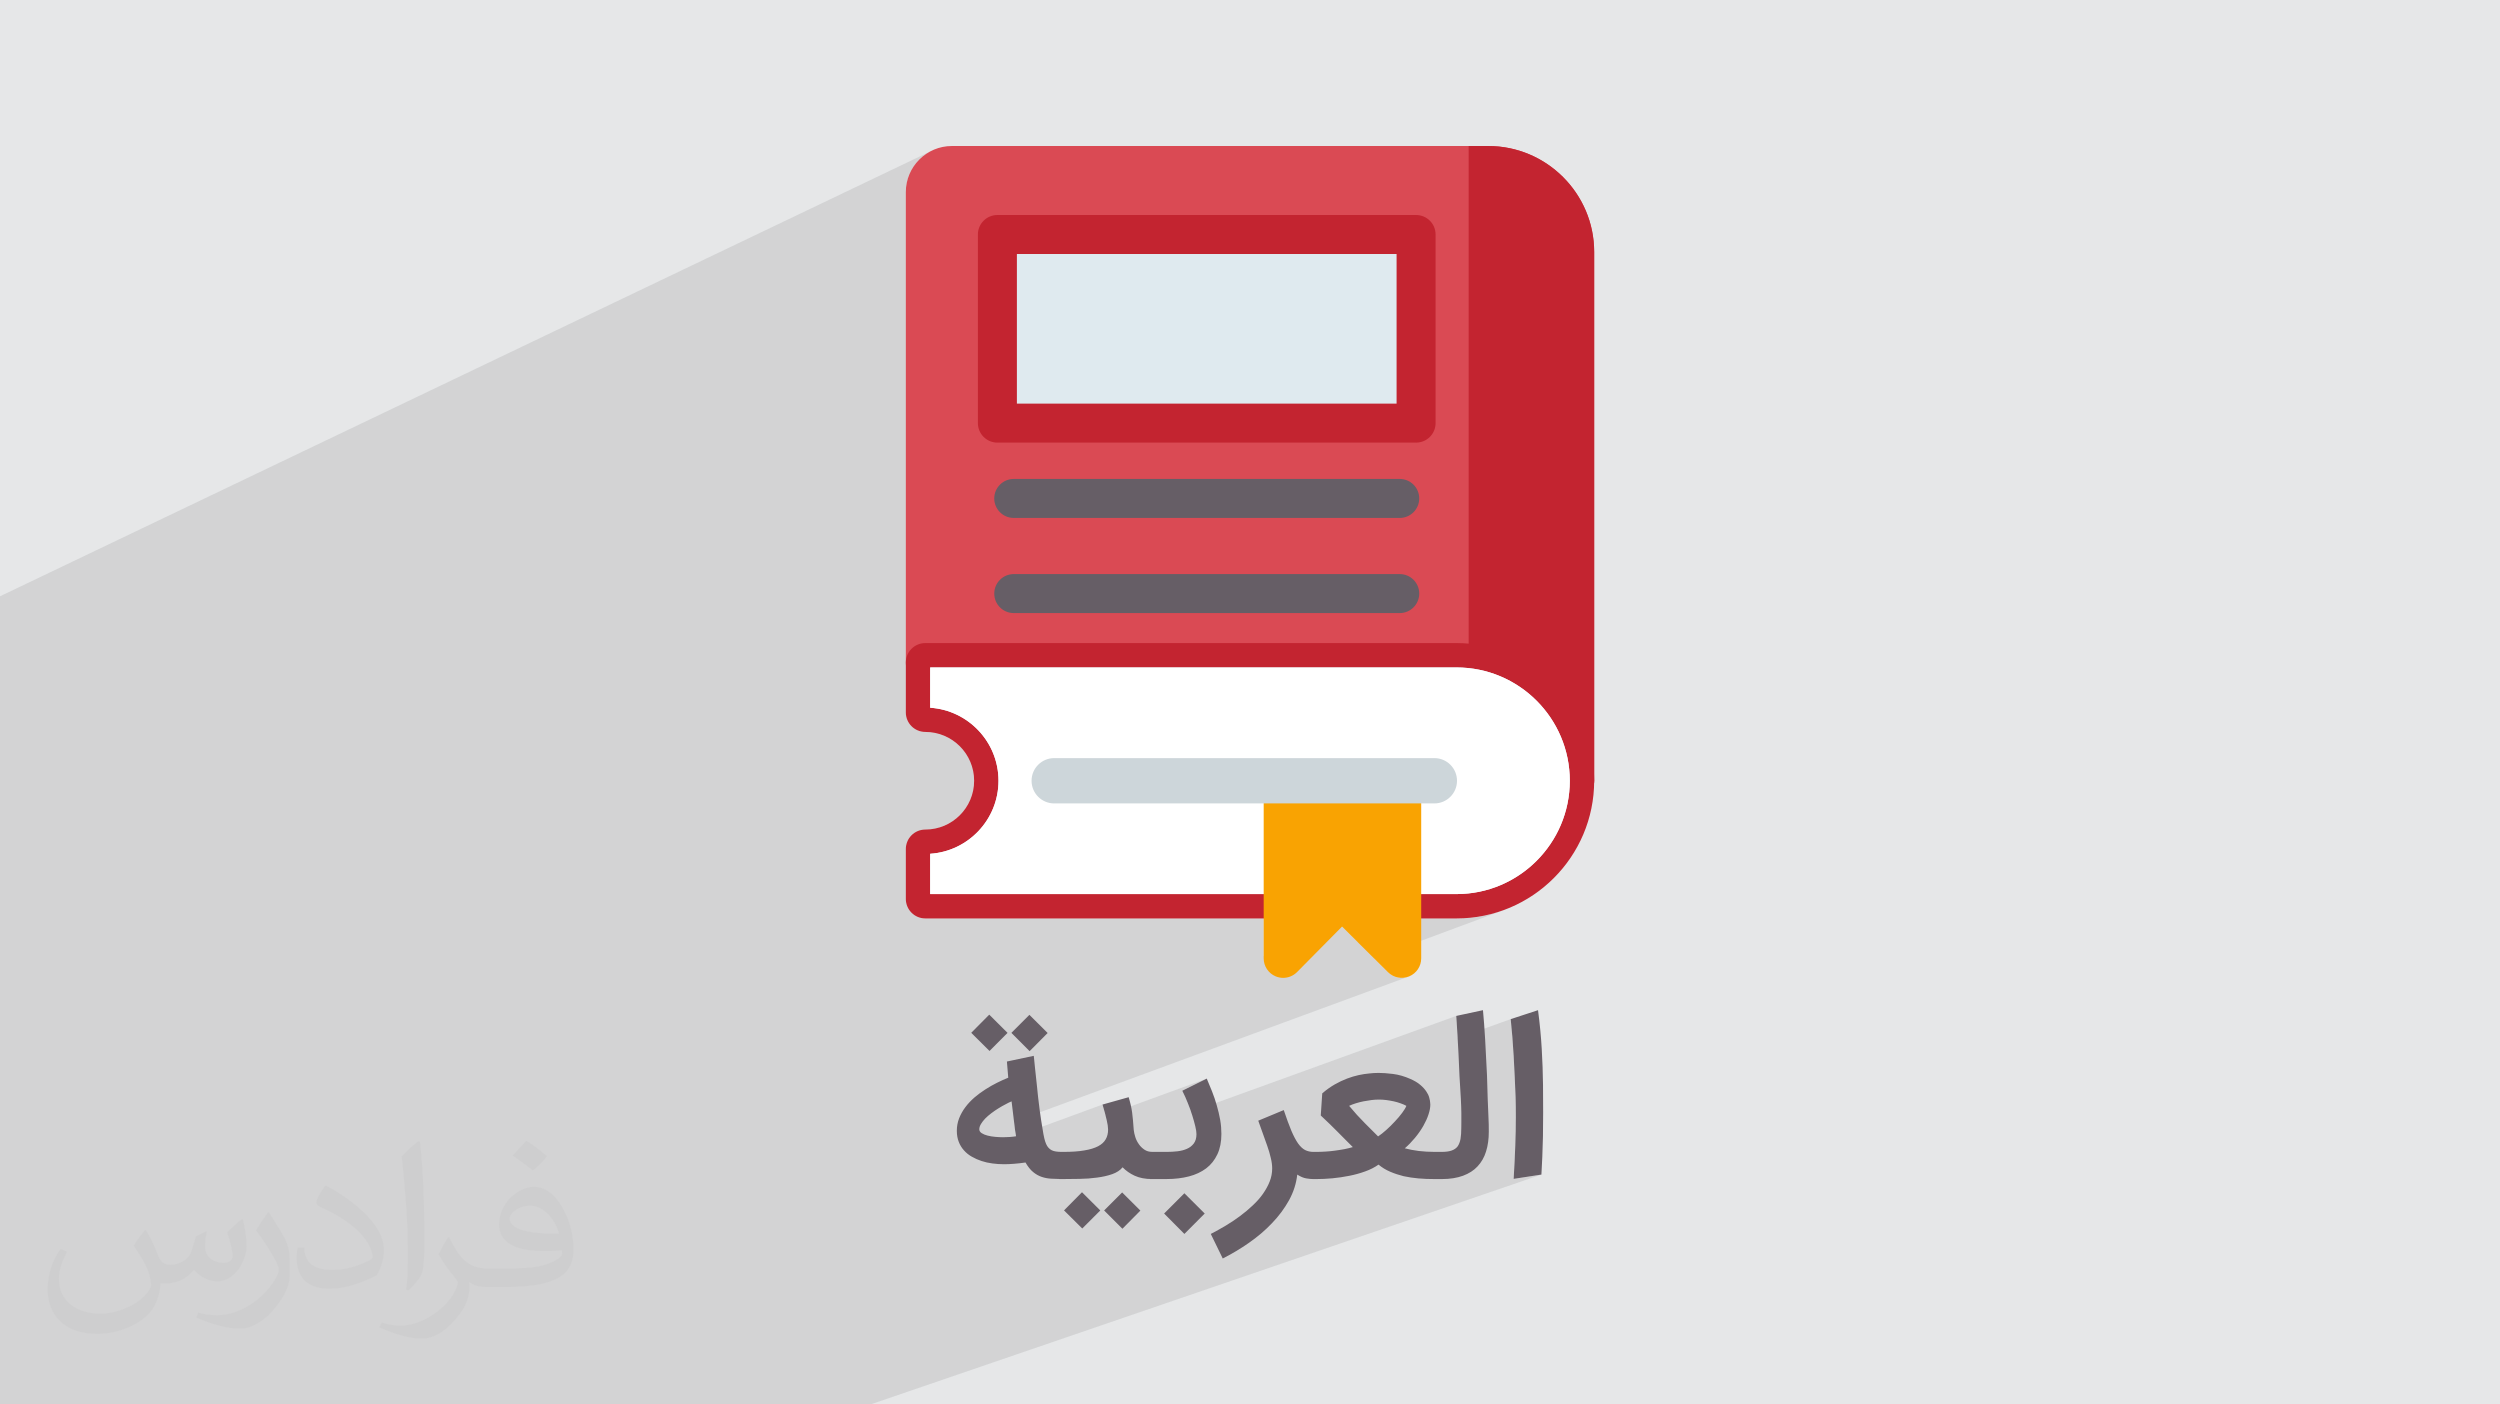 <?xml version="1.0" encoding="UTF-8"?>
<!DOCTYPE svg PUBLIC "-//W3C//DTD SVG 1.0//EN" "http://www.w3.org/TR/2001/REC-SVG-20010904/DTD/svg10.dtd">
<!-- Creator: CorelDRAW -->
<svg xmlns="http://www.w3.org/2000/svg" xml:space="preserve" width="94.192mm" height="52.917mm" version="1.0" style="shape-rendering:geometricPrecision; text-rendering:geometricPrecision; image-rendering:optimizeQuality; fill-rule:evenodd; clip-rule:evenodd"
viewBox="0 0 9404.92 5283.66"
 xmlns:xlink="http://www.w3.org/1999/xlink"
 xmlns:xodm="http://www.corel.com/coreldraw/odm/2003">
 <defs>
  <style type="text/css">
   <![CDATA[
    .str0 {stroke:#CDD6DA;stroke-width:23.77;stroke-miterlimit:22.926}
    .fil6 {fill:#665E66}
    .fil5 {fill:#C32430}
    .fil10 {fill:#CDD6DA}
    .fil4 {fill:#DA4A54}
    .fil7 {fill:#DFEAEF}
    .fil9 {fill:#F9A302}
    .fil8 {fill:white}
    .fil3 {fill:#665E66;fill-rule:nonzero}
    .fil2 {fill:#373435;fill-opacity:0.031}
    .fil1 {fill:#2B2A29;fill-opacity:0.102}
    .fil0 {fill:#E6E7E8}
   ]]>
  </style>
 </defs>
 <g id="Layer_x0020_1">
  <polygon class="fil0" points="-0,0 9404.92,0 9404.92,5283.66 -0,5283.66 "/>
  <polygon class="fil1" points="1343.9,5283.66 1323.82,5283.66 1323.66,5283.66 1291.75,5283.66 1291.59,5283.66 1244.75,5283.66 1227.32,5283.66 1211.64,5283.66 1183.82,5283.66 1181.63,5283.66 1108.25,5283.66 1068.48,5283.66 1068.43,5283.66 1068.07,5283.66 1021.61,5283.66 1000.72,5283.66 925.41,5283.66 922.49,5283.66 916.83,5283.66 823.32,5283.66 817.93,5283.66 811.98,5283.66 726.59,5283.66 703.08,5283.66 648.08,5283.66 621.6,5283.66 567.59,5283.66 563.39,5283.66 533.75,5283.66 526.81,5283.66 522.23,5283.66 506.04,5283.66 497.99,5283.66 484.8,5283.66 452.84,5283.66 346.59,5283.66 329.88,5283.66 286.21,5283.66 265.69,5283.66 192.86,5283.66 104.91,5283.66 92.14,5283.66 92.07,5283.66 5.71,5283.66 -0,5283.66 -0,5272.09 -0,5261.14 -0,5234.13 -0,4826.83 -0,4734.78 -0,4565.92 -0,4539.44 -0,4521.35 -0,4428.73 -0,4196.69 -0,4103.3 -0,3936.39 -0,3934.46 -0,2341.42 -0,2243.2 3513.63,562.93 3498.47,570.25 3484.18,578.94 3470.82,588.94 3458.49,600.14 3447.29,612.46 3437.3,625.82 3428.6,640.12 3421.28,655.28 3415.44,671.2 3411.17,687.82 3408.53,705.02 3407.63,722.73 3407.63,2492.65 3407.66,2494.77 3407.66,2680.21 3409.15,2695 3413.42,2708.77 3420.18,2721.23 3429.14,2732.08 3439.99,2741.04 3452.45,2747.8 3466.22,2752.07 3481.01,2753.56 3499.76,2754.51 3517.97,2757.3 3535.56,2761.83 3552.42,2768.02 3568.47,2775.76 3583.6,2784.96 3597.74,2795.55 3610.79,2807.41 3622.66,2820.46 3633.23,2834.6 3642.44,2849.74 3650.18,2865.78 3656.36,2882.65 3660.9,2900.23 3663.68,2918.44 3664.63,2937.18 3663.68,2955.93 3660.9,2974.15 3656.36,2991.74 3650.18,3008.61 3642.44,3024.65 3633.23,3039.8 3622.66,3053.94 3610.79,3066.99 3597.74,3078.84 3583.6,3089.42 3568.47,3098.63 3552.42,3106.38 3415.63,3161.56 3413.42,3165.63 3409.15,3179.4 3407.66,3194.18 3407.66,3381.81 3409.15,3396.6 3413.42,3410.38 3420.18,3422.84 3429.14,3433.69 3439.99,3442.65 3452.45,3449.41 3466.22,3453.68 3481.01,3455.17 4753.93,3455.17 4753.93,3596.52 5048.71,3485.71 5107.76,3544.38 5346.52,3455.17 5479.29,3455.17 5505.81,3454.5 5531.99,3452.51 5557.8,3449.23 5583.2,3444.7 5608.15,3438.94 5632.64,3432 5656.62,3423.91 5168.8,3605.04 5221.48,3657.36 5229.82,3664.5 5238.98,3670.22 5248.78,3674.5 5259.05,3677.3 5269.61,3678.59 5280.3,3678.33 5290.94,3676.49 5301.35,3673.05 3814.76,4220.2 3814.87,4221.24 3815.34,4225.49 3815.83,4229.65 3816.33,4233.71 3816.82,4237.67 3817.32,4241.57 3817.8,4245.37 3818.26,4249.11 3818.79,4252.74 3819.3,4256.24 3819.81,4259.61 3820.31,4262.86 3820.81,4265.97 3821.3,4268.97 3821.82,4271.85 3822.32,4274.49 4147.61,4155.3 4150.15,4163.95 4152.52,4172.2 4154.74,4180.07 4156.79,4187.54 4158.66,4194.6 4159.16,4196.56 4539.75,4057.61 4447.61,4103.32 4450.3,4108.69 4452.97,4114.15 4455.6,4119.7 4458.2,4125.34 4460.75,4131.07 4463.24,4136.89 4465.69,4142.8 4468.07,4148.8 4470.54,4154.83 4472.9,4160.84 4475.16,4166.8 4477.33,4172.73 4479.41,4178.61 4480.93,4183.06 5478.32,3821.85 5478.35,3823.18 5478.45,3825.01 5478.6,3827.33 5478.8,3830.13 5479.05,3833.42 5479.33,3837.18 5479.65,3841.43 5480,3846.16 5480.36,3851.37 5480.73,3856.89 5481.1,3862.74 5481.48,3868.92 5481.86,3875.42 5482.27,3882.25 5482.69,3889.42 5483.13,3896.92 5483.59,3904.72 5483.65,3905.7 5683.22,3833.9 5683.56,3837.05 5785.97,3800.22 5785.95,3800.23 5683.56,3837.06 5684.1,3842.13 5684.95,3850.42 5685.78,3858.76 5686.57,3867.15 5687.34,3875.58 5688.08,3884.07 5688.79,3892.62 5689.48,3901.2 5690.15,3909.84 5690.78,3918.54 5691.41,3927.27 5692.02,3936.07 5692.61,3944.92 5693.18,3953.8 5693.74,3962.75 5694.29,3971.75 5694.79,3980.8 5695.28,3989.94 5695.76,3999.14 5696.24,4008.42 5696.71,4017.78 5697.17,4027.2 5697.63,4036.71 5698.09,4046.28 5698.54,4055.95 5698.98,4065.67 5699.42,4075.49 5699.85,4085.38 5700.28,4095.34 5700.7,4105.38 5701.11,4115.51 5701.52,4125.7 5701.77,4134.7 5701.98,4143.84 5702.15,4153.13 5702.28,4162.57 5702.38,4172.16 5702.44,4181.93 5702.48,4191.85 5702.49,4201.96 5702.46,4214.71 5702.36,4227.7 5702.19,4240.92 5701.96,4254.39 5701.66,4268.09 5701.3,4282.04 5700.87,4296.22 5700.38,4310.64 5699.83,4325.31 5699.22,4340.22 5698.55,4355.38 5697.82,4370.77 5697.03,4386.42 5696.18,4402.32 5695.28,4418.45 5694.31,4434.84 5798.73,4418.71 3274.13,5283.66 3220.68,5283.66 3011.28,5283.66 3009.21,5283.66 2971.33,5283.66 2958.17,5283.66 2958.14,5283.66 2945.13,5283.66 2943.06,5283.66 2882.56,5283.66 2807.75,5283.66 2718.07,5283.66 2715.66,5283.66 2713.05,5283.66 2697.49,5283.66 2681.4,5283.66 2669.86,5283.66 2635.1,5283.66 2633.72,5283.66 2625.38,5283.66 2618.85,5283.66 2613.75,5283.66 2607.23,5283.66 2603.93,5283.66 2579.59,5283.66 2572.43,5283.66 2532.09,5283.66 2531.87,5283.66 2530.8,5283.66 2528.86,5283.66 2520.2,5283.66 2517.56,5283.66 2491.94,5283.66 2489.55,5283.66 2471.78,5283.66 2419.21,5283.66 2407.89,5283.66 2391.64,5283.66 2381.56,5283.66 2345.48,5283.66 2340.52,5283.66 2340.1,5283.66 2323.01,5283.66 2288.39,5283.66 2270.71,5283.66 2247.81,5283.66 2237.28,5283.66 2235.92,5283.66 2235.01,5283.66 2208.86,5283.66 2199.91,5283.66 2175.74,5283.66 2161.69,5283.66 2136.25,5283.66 2122.49,5283.66 2096.9,5283.66 2083.33,5283.66 2083.32,5283.66 2077.57,5283.66 2060.33,5283.66 2057.95,5283.66 2034.76,5283.66 2034.08,5283.66 2031.67,5283.66 2018.56,5283.66 2007.86,5283.66 2006.69,5283.66 1997.04,5283.66 1981.53,5283.66 1967.74,5283.66 1962.47,5283.66 1955.07,5283.66 1954.33,5283.66 1947.48,5283.66 1947.32,5283.66 1932.23,5283.66 1926.15,5283.66 1926.11,5283.66 1924.57,5283.66 1924.01,5283.66 1921.79,5283.66 1892.19,5283.66 1861.21,5283.66 1838.23,5283.66 1809.42,5283.66 1781.86,5283.66 1781.26,5283.66 1766.98,5283.66 1756.47,5283.66 1753.41,5283.66 1747.42,5283.66 1742.46,5283.66 1736.47,5283.66 1714.85,5283.66 1699.37,5283.66 1682.39,5283.66 1672.76,5283.66 1672.66,5283.66 1661.68,5283.66 1661.67,5283.66 1659.12,5283.66 1658.97,5283.66 1653.57,5283.66 1645.45,5283.66 1644.03,5283.66 1637.82,5283.66 1631.32,5283.66 1630.35,5283.66 1597.08,5283.66 1593.78,5283.66 1546.77,5283.66 1503.02,5283.66 1478.25,5283.66 1469.68,5283.66 1450.57,5283.66 1447.84,5283.66 1441.8,5283.66 1407.51,5283.66 1367.83,5283.66 1351.26,5283.66 "/>
  <path class="fil2" d="M548.54 4627.69c17.95,27.21 29.6,53.36 40.96,82.43 8.45,16.91 12.93,48.09 52.57,48.09 11.61,0 28.28,-3.42 43.06,-11.61 16.63,-8.73 29.32,-21.94 35.94,-42l15.85 -53.36 38.57 -19.02 2.64 2.64c-5.27,20.09 -6.59,39.36 -6.59,54.43 0,44.63 38.57,61.56 69.22,61.56 17.95,0 34.09,-8.73 34.09,-25.11 0,-21.13 -8.98,-57.06 -20.62,-89.29 17.95,-17.95 35.94,-35.94 56.53,-50.47l3.17 1.6c8.98,38.04 14,75.56 14,100.66 0,24.57 -10.83,51.79 -19.81,69.49 -18.49,34.87 -51.25,62.62 -90.87,62.62 -30.1,0 -63.65,-15.07 -86.66,-43.06l-1.32 0c-21.66,26.96 -55.22,51.25 -108.86,51.25l-16.63 0c-2.64,35.41 -10.29,60.49 -21.94,82.95 -31.95,62.34 -126.81,106.47 -216.1,106.47 -124.17,0 -186.51,-71.59 -186.51,-166.96 0,-58.91 19.27,-113.6 48.88,-152.42l24.29 10.04c-18.49,35.41 -30.91,68.68 -30.91,101.45 0,89.29 72.66,131.83 156.4,131.83 77.68,0 173.83,-49.41 191.28,-106.72 -6.59,-62.62 -30.1,-91.93 -66.04,-148.99 10.83,-19.02 24.83,-38.04 42.28,-58.38l3.17 0 0 0 0 0 -0.02 -0.09zm1432.13 -336.04c26.15,16.39 51.79,35.66 76.87,57.85 -14,19.81 -31.45,37.79 -53.11,53.64 -25.11,-20.34 -50.19,-37.79 -75.84,-56.27 17.42,-19.55 34.62,-38.29 52.04,-55.22l0 0 0 0 0 0 0 0 0 0 0.03 0zm13.47 244.11c-42.28,0 -76.87,27.75 -76.87,48.34 0,44.13 84.53,57.85 185.72,57.31 -12.68,-51.79 -57.06,-105.68 -108.86,-105.68l0.01 0.03zm-94.86 236.19c54.96,0 103.04,-1.6 139.74,-10.83 40.96,-10.29 75.56,-30.91 75.56,-45.17 0,-3.7 0,-8.19 -1.32,-11.89 -22.98,2.11 -49.41,2.11 -72.38,2.11 -74.49,0 -131.55,-16.91 -154.02,-58.66 -5.55,-11.61 -9.51,-24.57 -9.51,-39.36 0,-40.43 17.42,-79.79 48.09,-107 25.61,-22.45 53.89,-36.44 82.67,-36.44 52.04,0 93.51,41.75 122.57,107.54 15.85,35.94 26.68,77.4 26.68,129.72 0,34.87 -9.51,64.19 -31.17,85.85 -40.43,39.11 -114.92,53.89 -229.04,53.89l-51.79 0 0 0 -13.47 0c-28.28,0 -48.62,-5.02 -64.72,-17.42l-2.64 0c0.79,6.59 1.32,12.93 1.32,19.02 0,25.61 -8.45,58.38 -25.61,84.53 -50.72,75.3 -105.68,108.04 -153.24,108.04 -48.09,0 -107,-18.49 -160.11,-42.54l9.51 -18.49c17.17,7.13 40.96,11.89 73.7,11.89 85.85,0 198.66,-82.43 212.66,-163 -3.17,-6.59 -8.98,-15.32 -17.17,-24.57 -25.11,-29.85 -40.96,-54.68 -55.75,-80.83 12.68,-25.11 24.29,-45.17 35.13,-63.4l4.49 -0.53c36.72,74.77 69.99,117.55 144.23,117.55l11.61 0 0 0 53.89 0 0 0 0 0 0 0 0 0 0 0 0.09 0.01zm-371.98 79c6.34,-34.34 6.87,-72.91 6.87,-108.86l0 -53.36c0,-99.6 -12.68,-244.36 -22.98,-338.68 17.95,-19.27 43.06,-42 62.87,-57.31l5.81 1.6c13.47,118.62 16.63,256 16.63,383.06 0,33.3 -1.32,65.79 -4.49,89.55 -1.85,30.1 -19.27,52.83 -56.53,87.7l-8.19 -3.7zm-382.8 -157.19c1.85,46.77 24.83,83.49 105.15,83.49 49.93,0 92.19,-12.93 138.96,-35.13 8.45,-3.7 12.93,-8.73 12.93,-12.93 0,-29.32 -22.45,-68.15 -60.23,-103.55 -36.72,-33.3 -85.34,-62.62 -130.76,-82.18 -15.6,-6.59 -20.62,-13.47 -20.62,-20.09 0,-13.47 17.95,-41.75 32.77,-62.09l5.02 -0.53c52.04,27.21 110.17,67.64 153.24,112.53 39.11,41.47 63.4,83.49 63.4,129.19 0,33.81 -10.29,65.51 -26.96,95.11 -57.06,28.79 -117.83,50.72 -178.06,50.72 -73.17,0 -123.1,-34.34 -123.1,-114.92 0,-8.73 0,-22.19 3.17,-39.64l25.11 0 0 0 0 0 0 0 0 0 0 0 -0.02 0zm-132.37 -132.9l45.45 73.45c16.63,27.21 32.23,56.81 32.23,103.55l0 59.7c0,48.34 -30.91,100.13 -80.83,151.38 -39.11,34.62 -73.7,49.41 -105.68,49.41 -47.55,0 -101.98,-14.79 -164.85,-41.75l7.13 -18.49c19.81,5.27 42.79,9.77 71.06,9.77 90.36,-0.53 182.8,-66.57 225.08,-147.15 5.02,-9.26 6.87,-17.95 6.87,-24.04 0,-9.26 -5.02,-19.55 -8.98,-28.79 -22.98,-43.31 -48.62,-82.95 -76.87,-119.68 14.79,-23.25 29.6,-45.7 45.7,-67.9l3.7 0.53 0 0 0 0 0 0 0 0 0 0 -0.02 0.01z"/>
  <g id="_2621565027008">
   <path class="fil3" d="M3775.92 4379.74c-13.96,0 -28.14,-0.97 -42.58,-2.89 -14.18,-1.93 -27.68,-4.81 -40.65,-9.14 -13.23,-4.33 -25.25,-9.63 -36.79,-16.37 -11.31,-6.26 -20.94,-14.2 -29.36,-23.56 -8.42,-9.39 -15.15,-20.22 -19.73,-32.22 -4.81,-12.26 -7.23,-26.22 -7.23,-41.62 0,-16.59 2.9,-32.22 8.68,-47.16 6.02,-14.92 13.73,-28.88 23.59,-41.85 9.87,-13.23 21.42,-25.25 34.4,-36.56 13,-11.07 26.7,-21.18 41.14,-30.32 14.2,-9.14 28.86,-17.54 43.53,-24.77 14.92,-7.47 28.89,-13.73 42.09,-19.02l-5.04 -60.87 101.05 -21.41c0.24,2.42 0.97,7.7 1.69,15.86 0.71,7.95 1.92,17.57 2.89,28.89 1.21,11.07 2.42,23.1 3.84,35.61 1.21,12.73 2.66,24.54 3.84,35.59 1.21,11.07 2.17,20.71 2.9,28.65 0.97,8.19 1.21,13.23 1.68,15.16 3.84,34.16 7.71,61.84 11.07,83.48 3.14,21.41 6.02,38.72 8.43,51.24 2.42,12.75 4.57,21.41 6.26,26.69 1.68,5.29 2.89,8.68 3.84,10.34 2.41,5.78 5.54,10.59 9.13,14.44 3.37,3.84 7.47,6.98 11.79,9.16 4.57,2.42 10.1,3.84 16.13,4.81 6.26,0.97 13.23,1.45 21.41,1.45l8.19 0 0 102.24 -8.19 0c-13.96,-0.24 -27.17,-0.71 -39.69,-1.45 -12.28,-0.71 -24.06,-2.89 -35.35,-6.73 -11.31,-3.84 -22.15,-9.87 -32.23,-18.28 -10.1,-8.19 -19.73,-20.2 -28.64,-35.84 -15.16,2.17 -29.36,3.84 -42.83,4.81 -13.23,1.21 -26.22,1.69 -39.21,1.69l0 0 -0.05 -0.04zm46.43 -105.13c-1.45,-7.23 -2.66,-15.65 -4.09,-25.51 -1.21,-9.87 -2.66,-20.46 -3.84,-32.22 -1.45,-11.55 -2.9,-23.59 -4.34,-36.09 -1.45,-12.52 -2.89,-25.01 -4.57,-37.53 -6.97,2.9 -14.68,6.5 -23.1,11.31 -8.68,4.33 -17.33,9.39 -26.22,14.92 -9.14,5.54 -18.05,11.78 -26.7,18.28 -8.68,6.5 -16.37,13.23 -23.1,19.97 -6.5,6.73 -11.79,13.71 -15.89,20.46 -4.34,7.23 -6.5,13.71 -6.5,20.2 0,5.78 3.13,10.59 8.92,14.44 6.02,3.84 13.23,6.98 22.12,9.16 9.15,2.42 18.78,3.84 28.88,4.81 10.36,0.97 20.44,1.45 29.6,1.45 8.67,0 17.09,-0.48 25.51,-0.97 8.68,-0.72 16.37,-1.45 23.32,-2.66l0.01 -0.02zm-31.98 -389l-67.84 68.1 -68.81 -68.34 67.83 -68.31 68.82 68.58 0 0 0 -0.03zm150.84 0.48l-67.83 68.31 -68.58 -68.81 67.84 -67.84 68.57 68.34zm401.04 447.23l0 102.25 -7.94 0c-25.99,0 -47.88,-4.34 -65.68,-12.52 -17.81,-8.19 -32.96,-18.75 -45.48,-31.75 -8.91,11.07 -21.91,19.73 -38.97,25.75 -17.09,6.01 -36.33,10.34 -57.26,13 -20.94,2.89 -42.59,4.57 -64.97,4.81 -22.12,0.48 -42.58,0.71 -61.34,0.71l-14.68 0 0 -102.24 14.68 0c31.27,0 57.49,-1.69 78.66,-5.55 21.42,-3.36 38.72,-8.91 51.74,-15.65 13.23,-6.97 22.62,-15.65 28.64,-26.22 6.01,-10.35 8.9,-22.62 8.9,-36.33 0,-9.13 -1.68,-21.18 -5.29,-36.32 -3.36,-14.92 -8.67,-34.41 -15.65,-57.98l98.4 -27.67c3.36,11.78 6.26,22.12 8.18,31.03 1.93,8.91 3.6,17.8 4.81,26.69 1.21,8.92 2.17,18.52 3.14,28.89 0.97,10.1 1.92,22.39 2.89,36.33 0.98,8.67 2.9,17.8 6.02,27.41 3.14,9.87 7.71,18.77 13.48,26.69 5.54,8.19 12.75,14.92 20.94,20.47 8.18,5.54 17.8,8.18 28.88,8.18l7.95 0 0 0 -0.03 0.02zm-203.03 220.37l-67.83 67.84 -68.58 -68.08 67.61 -68.33 68.81 68.57 -0.01 0zm150.85 0.48l-67.61 68.34 -68.81 -68.82 67.83 -67.83 68.58 68.31 0.01 0zm36.33 -220.85l64.23 0c12.52,0 25.25,-0.72 38.48,-2.17 13.23,-1.44 25.04,-4.57 35.61,-9.15 10.83,-4.57 19.49,-11.31 26.22,-20.22 6.74,-8.9 10.1,-20.68 10.1,-35.12 0,-6.98 -1.21,-16.6 -4.33,-29.36 -2.9,-12.26 -6.74,-26.22 -11.55,-41.37 -4.81,-15.18 -10.35,-31.03 -17.09,-47.16 -6.26,-16.13 -13.23,-31.27 -20.46,-45.48l92.14 -45.71c6.73,15.39 13.23,31.51 19.96,48.35 6.74,17.09 12.76,34.65 17.81,52.69 5.29,18.04 9.39,35.85 12.76,54.13 3.13,18.05 4.57,35.84 4.57,53.17 0,29.59 -5.05,55.32 -15.18,76.72 -10.1,21.42 -24.04,38.98 -42.09,52.69 -18.28,13.71 -39.93,23.8 -64.96,30.29 -25.25,6.5 -52.93,9.87 -82.75,9.87l-63.52 0 0 -102.24 0 0.02 0.05 0.03zm205.69 231.91l-76.49 76.75 -76.24 -76.75 76.24 -76.25 76.49 76.25zm421 -129.64l-12.52 0c-6.73,0 -15.39,-0.71 -25.99,-2.42 -10.59,-1.68 -21.91,-6.5 -34.4,-14.44 -3.6,33.67 -13.97,65.68 -30.8,96.47 -17.09,30.8 -38.48,59.68 -64.23,86.37 -25.52,26.94 -54.38,51.48 -86.61,73.87 -31.99,22.39 -65.21,42.09 -98.64,58.94l-44.98 -92.37c18.78,-9.64 37.27,-19.97 56.29,-31.27 18.51,-11.07 36.55,-23.11 53.65,-35.84 17.09,-12.75 32.96,-25.99 47.64,-39.93 14.92,-13.96 27.68,-28.14 38.48,-43.53 10.58,-15.15 19.26,-30.53 25.51,-46.66 6.26,-15.89 9.4,-32.22 9.4,-49.09 0,-12.04 -1.69,-25.24 -5.29,-39.69 -3.36,-14.68 -7.71,-29.82 -13.23,-45.21 -5.29,-15.9 -11.07,-31.75 -17.09,-47.88 -6.01,-16.13 -11.55,-31.75 -16.84,-46.9l95.98 -39.93c10.35,31.03 19.97,56.76 28.38,77.22 8.68,20.43 17.33,36.55 25.52,48.35 8.42,11.78 17.32,19.97 26.45,24.77 9.14,4.57 19.73,6.97 31.27,6.97l12.52 0 -0.48 102.25 0 0.03 0.02 -0.09zm457.34 0l-13.97 0c-20.7,0 -40.66,-0.71 -60.15,-2.42 -19.49,-1.68 -38.25,-4.57 -56.06,-8.42 -17.57,-4.33 -34.4,-9.87 -50.52,-16.84 -15.89,-6.73 -30.54,-15.65 -43.77,-26.69 -14.21,10.1 -31.03,18.77 -50.03,25.51 -19.02,6.98 -39.22,12.52 -59.92,16.6 -20.94,4.33 -42.09,7.23 -63.51,9.39 -21.18,1.93 -41.38,2.9 -60.63,2.9l-14.21 0 0 -102.25 13.97 0c11.3,0 23.1,-0.48 35.35,-1.21 12.04,-0.72 24.07,-1.93 35.85,-3.6 11.79,-1.45 23.33,-3.6 34.89,-5.55 11.3,-2.16 21.64,-4.81 31.5,-7.7 -10.35,-10.36 -20.22,-20.23 -29.59,-29.59 -9.15,-9.64 -18.51,-19.02 -28.14,-28.39 -9.4,-9.39 -19.26,-19.25 -29.36,-29.1 -10.34,-10.09 -21.42,-20.67 -33.43,-31.77l5.54 -83.24c15.16,-13.24 30.8,-24.28 46.67,-33.44 15.65,-8.91 31.27,-16.36 46.43,-22.12 15.15,-5.78 29.82,-10.1 44.02,-13.23 13.97,-2.9 26.94,-5.05 38.72,-6.01 11.79,-1.44 24.06,-2.16 36.33,-2.16 14.68,0 32.48,1.21 53.64,3.84 21.42,2.66 43.55,8.92 66.16,19.01 15.17,6.74 27.43,13.97 36.79,22.13 9.63,7.94 16.84,16.13 22.39,24.3 5.54,8.19 9.39,15.89 11.31,23.56 2.16,7.71 3.36,14.21 3.6,19.73 0.48,2.42 0.48,4.81 0.48,6.98 0,10.59 -2.17,22.62 -6.74,36.33 -4.33,13.72 -11.07,28.38 -19.73,43.77 -8.9,15.38 -19.49,30.56 -31.51,44.97 -12.04,14.45 -24.54,27.44 -38,38.98 16.36,4.33 33.93,7.71 52.92,10.1 18.78,2.16 38.74,3.36 59.42,3.36l13.24 0 0 102.25 0 0.02 0.05 -0.03zm-335.11 -275.47c9.4,11.31 19.26,22.63 29.6,34.17 10.33,11.07 20.43,21.88 30.29,31.74 9.87,10.1 19.02,19.26 27.68,27.68 8.42,8.42 15.65,15.39 21.42,21.41 9.15,-6.02 19.25,-13.96 30.56,-24.06 11.31,-10.1 22.12,-20.7 32.46,-32.01 10.59,-11.07 19.75,-22.12 27.67,-32.7 7.95,-10.59 13.24,-19.49 15.66,-26.22 -6.5,-3.6 -13.71,-6.73 -22.13,-9.63 -7.94,-2.9 -16.85,-5.54 -25.99,-7.47 -9.15,-1.92 -18.51,-3.6 -27.9,-4.81 -9.63,-1.21 -18.51,-1.69 -27.44,-1.69 -8.42,0 -17.3,0.48 -27.17,1.69 -9.87,1.21 -19.97,2.9 -30.06,4.81 -10.1,1.93 -19.73,4.57 -29.36,7.47 -9.15,2.9 -17.8,6.02 -25.24,9.63l0 0 -0.05 0zm319.01 173.21l30.32 0c14.68,0 26.93,-1.69 36.33,-5.05 9.63,-3.36 17.09,-8.42 22.62,-15.65 5.05,-7.23 8.68,-16.6 10.83,-27.91 1.93,-11.07 2.9,-25.03 2.9,-40.9 0,-6.02 0,-13.49 0.24,-21.91 0.24,-8.68 0.24,-19.97 0,-34.64 -0.24,-14.45 -0.72,-32.72 -1.93,-55.11 -0.97,-22.12 -2.65,-50.03 -5.05,-83.71 -0.97,-28.39 -2.16,-55.58 -3.6,-81.55 -1.21,-26.22 -2.65,-49.55 -3.84,-69.99 -1.21,-20.46 -2.16,-37.29 -3.13,-50.76 -0.97,-13.23 -1.69,-21.42 -1.69,-24.3l100.56 -21.65c2.9,31.51 5.78,68.08 8.19,109.95 2.42,41.61 4.81,86.59 6.97,134.96 0.97,36.09 1.93,65.92 2.66,89.24 0.97,23.11 1.68,42.59 2.42,57.74 0.47,15.38 0.97,27.9 1.45,37.52 0.23,9.87 0.23,19.26 0.23,28.15 0,27.41 -3.36,52.21 -10.35,74.09 -6.74,22.13 -17.57,40.65 -31.98,56.06 -14.21,15.39 -32.48,26.94 -54.62,35.12 -22.12,8.18 -48.6,12.52 -79.14,12.52l-30.32 0 0 -102.25 -0.04 0.02zm391.65 -533.11c6.74,51 11.31,99.35 13.97,145.54 2.65,46.19 4.33,91.41 4.81,135.43 0.48,37.77 0.71,72.42 0.48,104.42 0,31.98 -0.24,61.58 -0.72,89.24 -0.72,27.41 -1.45,53.16 -2.42,76.99 -1.21,23.8 -2.16,46.19 -3.36,66.86l-104.42 16.13c5.29,-88.06 8.18,-165.5 8.18,-232.88 0,-27.17 -0.23,-52.45 -0.97,-76.25 -2.16,-54.61 -4.57,-105.85 -7.23,-153.96 -2.89,-48.11 -6.26,-94.06 -11.07,-137.85l102.73 -33.67 0 0 0.02 -0.01z"/>
   <path id="_607364072" class="fil4" d="M5923.92 3010.53c40.53,0 73.36,-32.82 73.36,-73.36l0 -1989.08c0,-219.92 -178.91,-398.83 -398.83,-398.83l-2017.37 0c-95.65,0 -173.46,77.81 -173.46,173.45l0 1769.92c0,40.52 32.83,73.35 73.36,73.35 22.57,0 42.74,-10.18 56.19,-26.2l2313.37 382.61 0 14.79c0.01,40.53 32.84,73.35 73.38,73.35l-0.01 0z"/>
   <path id="_607364528" class="fil5" d="M5923.92 3010.53c40.53,0 73.36,-32.82 73.36,-73.36l0 -1989.08c0,-219.92 -178.91,-398.83 -398.83,-398.83l-73.37 0 0 2319.3 325.47 53.83 0 14.78c0.01,40.54 32.84,73.36 73.37,73.36l0 0z"/>
   <path id="_607364168" class="fil6" d="M3813.7 1948.47l1452.02 0c40.54,0 73.36,-32.82 73.36,-73.35 0,-40.54 -32.82,-73.36 -73.36,-73.36l-1452.02 0c-40.53,0 -73.36,32.82 -73.36,73.36 0,40.53 32.86,73.35 73.36,73.35z"/>
   <path id="_607364576" class="fil6" d="M3813.7 2306.37l1452.05 0c40.54,0 73.36,-32.83 73.36,-73.36 0,-40.53 -32.82,-73.36 -73.36,-73.36l-1452.02 0c-40.53,0 -73.36,32.83 -73.36,73.36 0,40.53 32.83,73.36 73.33,73.36l0 0z"/>
   <path id="_607363832" class="fil5" d="M3752.16 1665.08l1575.1 0c40.53,0 73.36,-32.83 73.36,-73.36l0 -709.52c0,-40.54 -32.83,-73.36 -73.36,-73.36l-1575.1 0c-40.54,0 -73.36,32.82 -73.36,73.36l0 709.55c0.01,40.5 32.85,73.33 73.36,73.33l0 0z"/>
   <path id="_607363280" class="fil5" d="M3481.01 3455.16l1346.27 0c128.17,0 316,0 445.9,0l206.11 0c285.61,0 517.96,-232.34 517.96,-517.96 0,-285.6 -232.38,-517.98 -517.96,-517.98l-1998.28 0c-40.52,0 -73.35,32.82 -73.35,73.35l0 187.63c0,40.53 32.83,73.35 73.35,73.35 101.26,0 183.62,82.39 183.62,183.62 0,101.28 -82.37,183.64 -183.62,183.64 -40.52,0 -73.35,32.83 -73.35,73.36l0 187.63c0,40.54 32.83,73.36 73.35,73.36l0 0z"/>
   <path id="_607363496" class="fil7" d="M3499.35 3211.9c143.34,-9.46 256.97,-129.01 256.97,-274.72 0,-145.69 -113.65,-265.24 -256.97,-274.7l0 -151.56 1979.94 0c234.99,0 426.26,191.32 426.26,426.29 0,235 -191.26,426.26 -426.26,426.26l-206.11 0 -445.89 0 -1327.95 0 0 -151.57 0.01 0z"/>
   <path id="_607363376" class="fil8" d="M3499.35 3211.9c143.34,-9.46 256.97,-129.01 256.97,-274.72 0,-145.69 -113.65,-265.24 -256.97,-274.7l0 -151.56 1979.94 0c234.99,0 426.26,191.32 426.26,426.29 0,235 -191.26,426.26 -426.26,426.26l-206.11 0 -445.89 0 -1327.95 0 0 -151.57 0.01 0z"/>
   <path id="_607363784" class="fil9" d="M4827.28 3678.67c19.24,0 38.13,-7.57 52.19,-21.78l169.23 -171.19 172.77 171.65c21.02,20.89 52.55,27.05 79.88,15.69 27.35,-11.38 45.16,-38.1 45.16,-67.73l0 -668.08c0,-40.53 -32.83,-73.36 -73.36,-73.36l-445.87 0.01c-40.53,0 -73.35,32.83 -73.35,73.36l0 668.09c0,29.74 17.94,56.54 45.46,67.85 9.04,3.68 18.52,5.49 27.89,5.49z"/>
   <path id="_607363808" class="fil10 str0" d="M3965.93 3010.56l1430.03 0c40.53,0 73.36,-32.82 73.36,-73.36 0,-40.52 -32.83,-73.35 -73.36,-73.35l-1430.03 0c-40.53,0 -73.35,32.83 -73.35,73.35 0,40.54 32.83,73.36 73.35,73.36z"/>
   <polygon id="_607363688" class="fil7" points="5253.9,1518.39 3825.51,1518.39 3825.51,955.56 5253.9,955.56 "/>
  </g>
 </g>
</svg>
